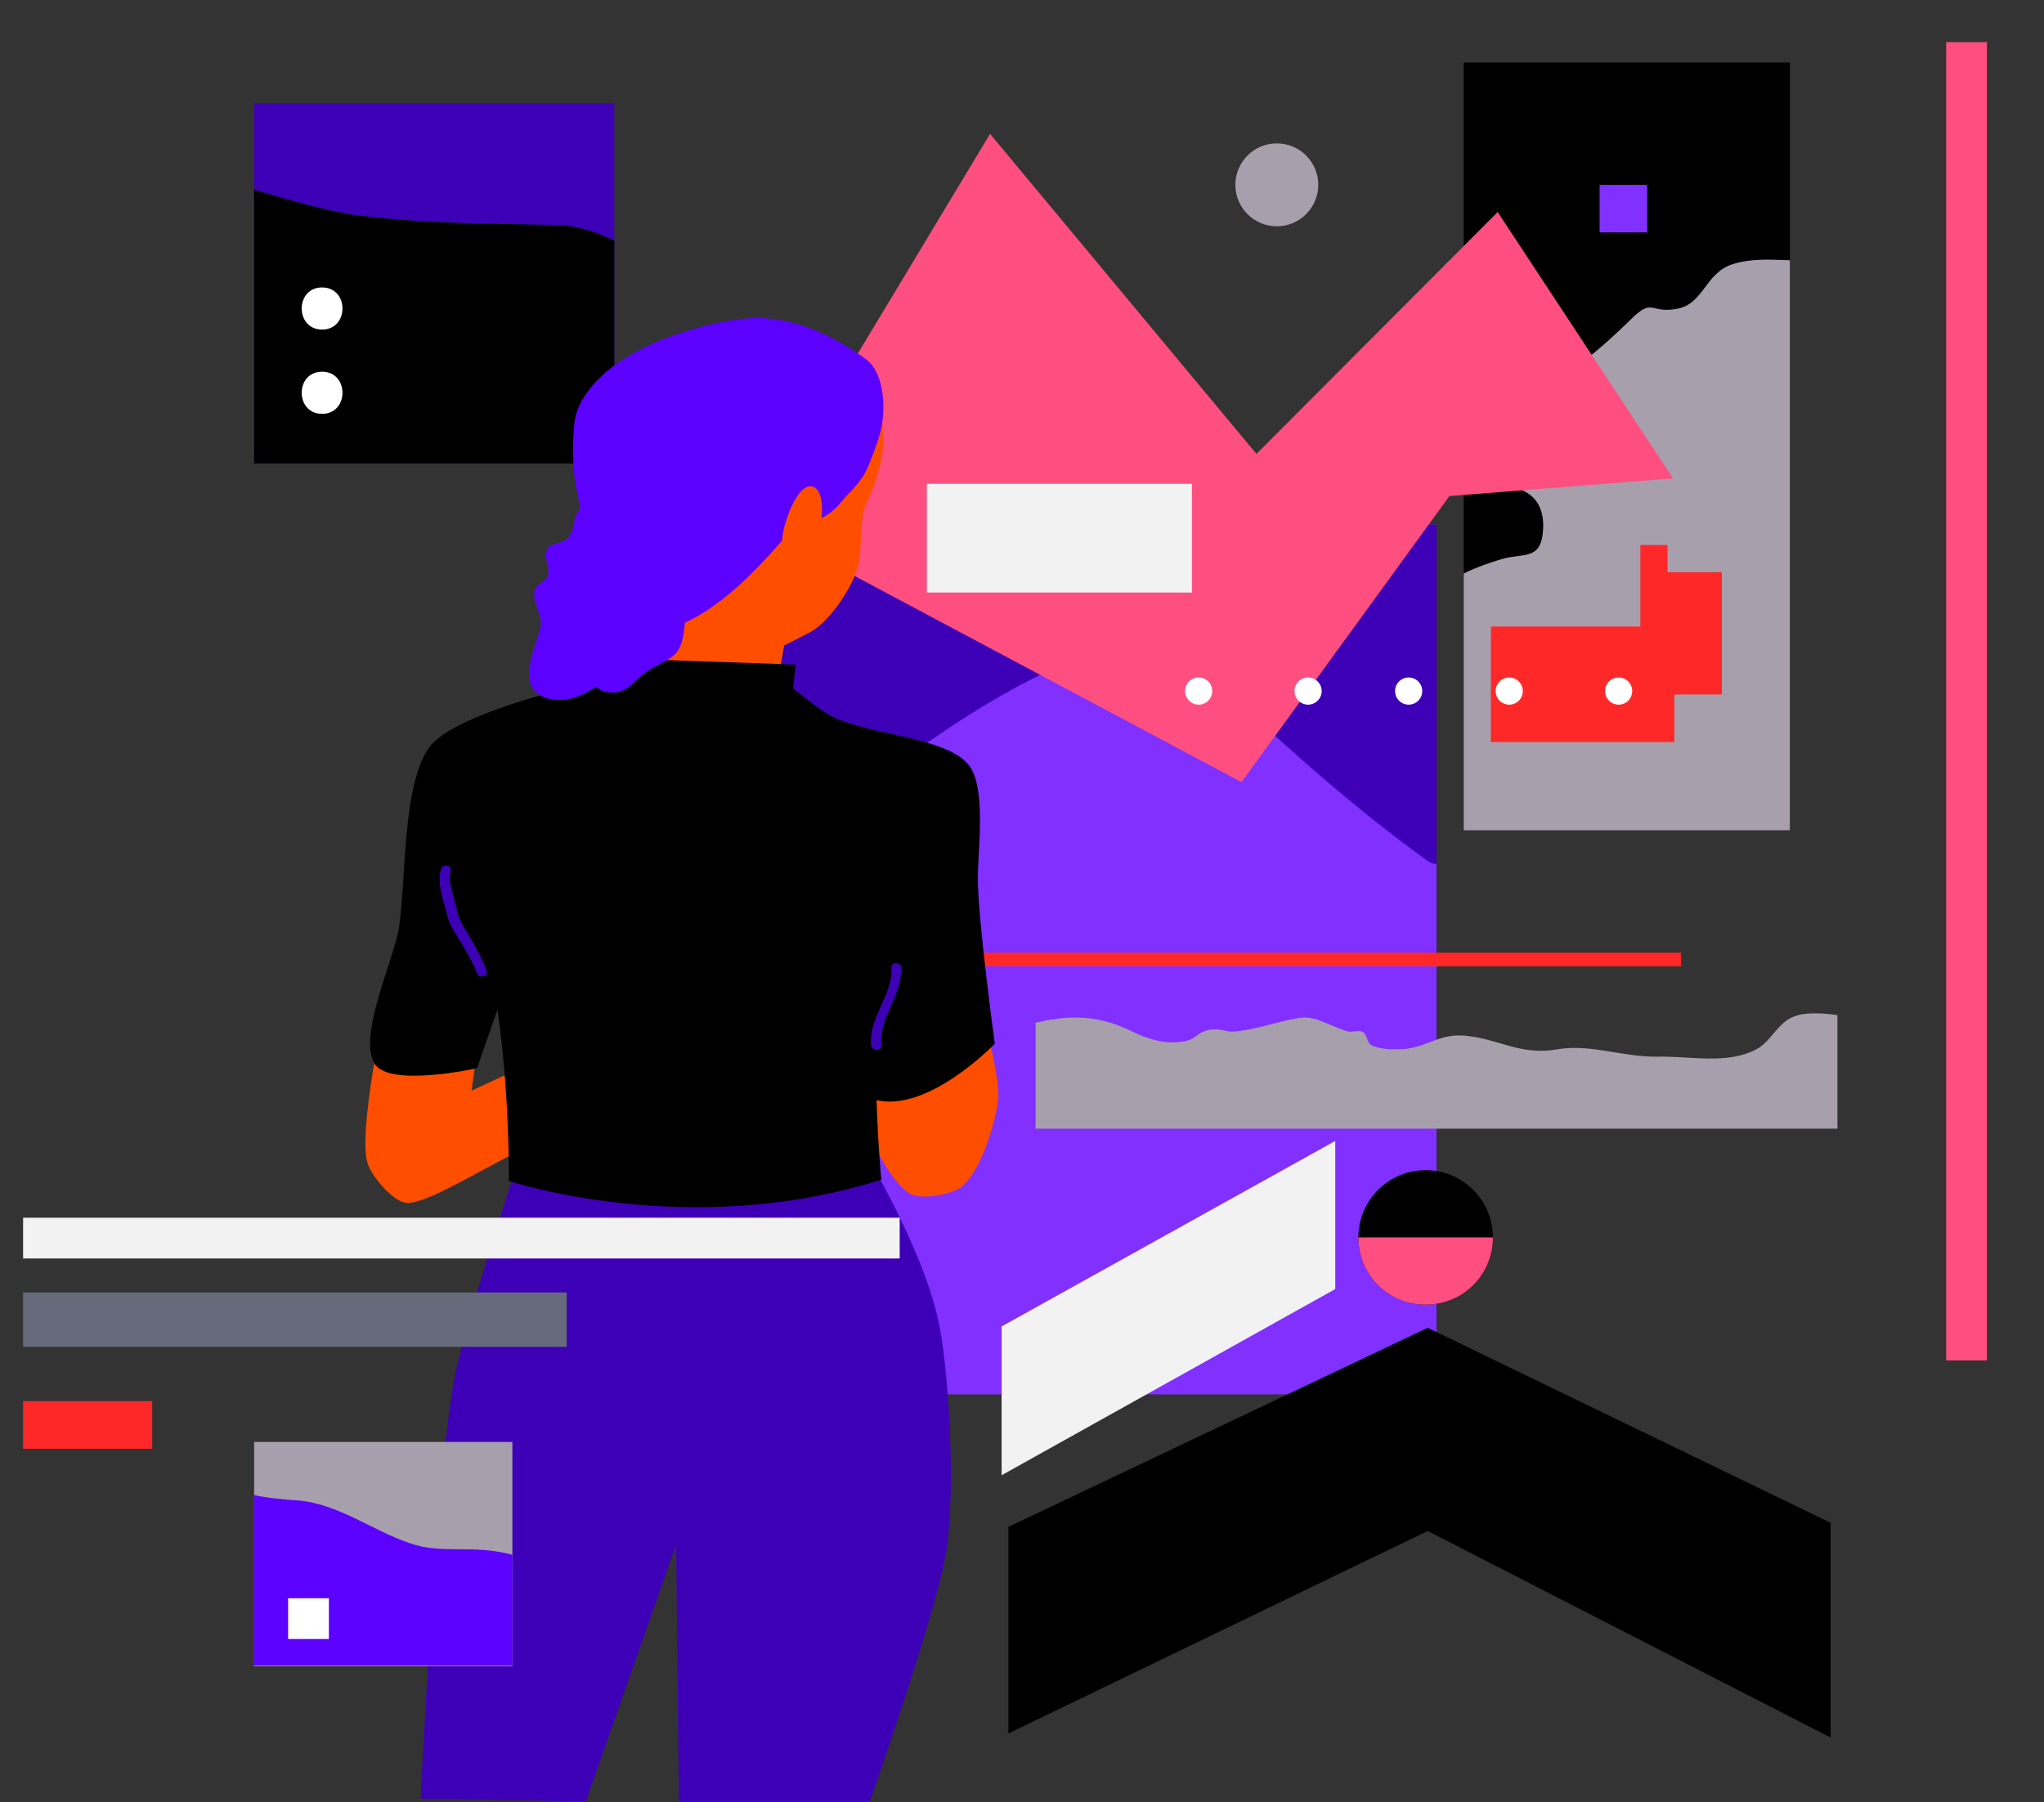 <?xml version="1.0" encoding="utf-8"?>
<!-- Generator: Adobe Illustrator 20.0.0, SVG Export Plug-In . SVG Version: 6.00 Build 0)  -->
<svg version="1.1" id="Layer_1" xmlns="http://www.w3.org/2000/svg" xmlns:xlink="http://www.w3.org/1999/xlink" x="0px" y="0px"
	 viewBox="0 0 300.8 265.2" style="enable-background:new 0 0 300.8 265.2;" xml:space="preserve">
<rect x="0" y="0" width="300.8" height="265.2" fill="#333333" stroke="none"/>
<style type="text/css">
	.st0{fill:none;stroke:#FF4F80;stroke-width:6;stroke-linecap:square;stroke-miterlimit:10;}
	.st1{fill:#8230FF;}
	.st2{fill:#3E00B7;}
	.st3{fill:#A89FAC;}
	.st4{fill:#FF2828;}
	.st5{fill:#FF4F80;}
	.st6{fill:#FF4E00;}
	.st7{fill:#5C00FF;}
	.st8{fill:#F2F2F2;}
	.st9{fill:#656B7A;}
	.st10{fill:#FFFFFF;}
</style>
<line class="st0" x1="289.4" y1="197.2" x2="289.4" y2="9.2"/>
<g>
	<rect x="97.4" y="77.2" class="st1" width="114" height="128"/>
	<path class="st2" d="M211.4,77.2v50c-1-0.2-1.3-0.5-1.6-0.7c-9.9-7.2-19.2-15.3-28.5-24.1c-4.6-4.3-7.9-7.2-11.9-7.8
		c-1-0.2-2.1-0.2-3.2-0.1c-1.4,0.1-3,0.5-4.8,1.2c-8.4,3.1-16.9,8-24.5,13.3c-8.7,6.1-17,7.5-26.5,10.8c-2.4,0.8-4.5,2-6.6,3.5
		c-0.8,0.5-1.7,1.1-2.5,1.7c-1.3,0.9-3,2-4,3V77.2H211.4z"/>
</g>
<g>
	<rect x="215.4" y="9.2" width="48" height="113"/>
	<path class="st3" d="M263.4,38.3v83.9h-48V84.4c2-1,4.2-1.7,5.5-2.1c3.4-1,6,0.3,6.2-4.6c0.2-6.4-5.6-6.5-10.3-6.6
		c4.9-1.4,4.2-4.3,4.8-8.5c0.6-4.3,0.6-3.7,4.2-5.2c5.3-2.2,9.8-6.1,14.1-10.3c3.5-3.5,2.8-0.8,7.1-1.7c3.7-0.8,4-5.2,7.9-6.5
		C257.7,38,260.4,38.2,263.4,38.3z"/>
</g>
<rect x="87.4" y="140.2" class="st4" width="160" height="2"/>
<g>
	<rect x="37.4" y="15.2" class="st2" width="53" height="53"/>
	<path d="M90.4,35.4v32.8h-53V27.9c4,1.2,10.7,3.2,15.3,3.8c9.6,1.2,19.1,1.2,28.7,1.4C84.7,33.1,87.4,34,90.4,35.4z"/>
</g>
<circle class="st3" cx="187.9" cy="27.2" r="6.1"/>
<polygon class="st5" points="220.4,31.2 184.9,66.8 145.7,19.7 111.2,77 182.7,115.1 213.3,73 246.2,70.4 "/>
<path class="st3" d="M270.4,149.4v16.7h-118v-15.6c4-0.9,8.5-1.5,14,1.2c2.5,1.2,5,2.1,8.1,1.5c1.4-0.3,1.8-1.2,2.9-1.5
	c1.9-0.6,2.7,0.2,4.3,0.1c3.3-0.3,6.3-1.5,9.5-2c2.5-0.4,4.6,1.3,7.2,2c0.6,0.1,1.5-0.2,2,0c0.9,0.4,0.7,1.6,1.4,2
	c1.5,0.7,2.8,0.6,4.5,0.6c3.6-0.2,5.4-2.3,9.2-2c5.3,0.5,8.2,3,13.8,2c4.8-0.8,9.6,1.2,14.7,1.1c4.8-0.1,10.2,1.2,14.5-1.1
	c2.3-1.2,3.2-4.3,6.1-5C266.3,148.9,269.4,149.2,270.4,149.4z"/>
<g>
	<circle cx="209.8" cy="182.1" r="9.9"/>
	<path class="st5" d="M219.7,182.1c0,5.5-4.4,9.9-9.9,9.9c-5.5,0-9.9-4.4-9.9-9.9"/>
</g>
<polygon points="148.4,224.7 210.1,195.4 269.4,224.1 269.4,255.7 210.1,225.3 148.4,255.1 "/>
<g>
	<path class="st2" d="M76.3,170.7c0,0-7.8,23.8-9.4,32c-2.7,13.8-5,62-5,62l24.3,0.4l13.3-37.8l0.4,37.8H128c0,0,9.6-27.2,11.2-36.5
		c1.4-8.1,0.6-24.6-0.8-32.7c-2-11.6-11.6-27.1-11.6-27.1L76.3,170.7z"/>
	<path class="st6" d="M114.2,101.9l-26.7,0.8c0,0,1.4-10.8,1.6-15.7c0.2-6.2-4.6-21.8-1.2-27.9c2.6-4.7,13.5-10.3,18.9-10.2
		c5.3,0.1,16.3,3.7,20,7.5c6.7,6.7,0.9,16.9,0.4,18.5c-0.6,2-0.4,5.8-0.8,7.9c-0.6,3.2-4.2,8.6-7.1,10.2c-1.3,0.7-3.9,2-3.9,2
		L114.2,101.9z"/>
	<path class="st7" d="M129.5,63.8c-0.5,1.8-1.3,3.9-2.1,5.6c-0.9,1.8-2.6,3.2-3.8,4.7c-2.4,3-6.5,3-8.9,5.9
		C98,99.3,91,91.3,89.5,91.4c0.7-1.4,0.2-3.1-0.4-4.4c-0.6-1.5-1-3-1.6-4.6c-0.7-1.8-1.5-3.4-1.9-5.3c-0.3-1.4-0.2-2.9-0.6-4.4
		c-0.8-3.2-0.8-6.9-0.5-10.2c0.1-1.6,0.8-3.2,1.8-4.6c5.4-7.8,18.9-10.5,22.4-10.9c6.9-1,13.4,2,18.8,5.9
		C130.3,55.1,130.4,60.7,129.5,63.8z"/>
	<path class="st6" d="M128.1,156c0,0-0.1,9.5,0.8,12.6c0.6,2.1,3.2,6.1,5.1,7.1c1.6,0.9,5.8,0.1,7.3-0.9c2.9-2,5.2-9.5,5.6-13
		c0.3-2.7-1.8-10.9-1.8-10.9L128.1,156z"/>
	<path class="st6" d="M70.4,153.2l-1,7.3l11-5.1l-0.3,11.9c0,0-10.8,5.9-14.4,7.7c-1.4,0.7-4.5,2.2-6,2c-2-0.3-5-3.9-5.6-5.8
		c-1.5-4.4,2.6-23.4,2.6-23.4L70.4,153.2z"/>
	<path d="M143.9,129.2c0-4.2,1.3-13.5-1.4-16.7c-3.4-4.1-14.7-4.3-20.1-7.1c-1.9-1-5.7-4.1-5.7-4.1l0.4-3.5l-28.9-1l-1.6,3.7
		c0,0-19.1,4.2-23.2,9.2c-4.3,5.3-3.6,20.2-4.7,26.9c-0.8,4.8-6,15.7-3.6,19.9c2.1,3.6,15.1,0.7,15.1,0.7l3-8.6
		c1.8,12,1.7,25.2,1.7,25.2s26.5,8.8,54.8-0.2c0,0-0.5-5.1-0.7-11.7c7.7,1.8,17.4-8.3,17.4-8.3S143.9,135.4,143.9,129.2z"/>
	<path class="st2" d="M64.9,127.9c-0.7,2.2,0.5,4.9,1,7.1c0.3,1.2,1.1,2.3,1.7,3.3c1,1.6,1.9,3.2,2.6,4.9c0.3,0.9,1.8,0.5,1.4-0.4
		c-0.9-2.3-2.1-4.3-3.3-6.3c-0.7-1.1-1-2.2-1.3-3.5c-0.3-1.5-1.1-3.1-0.7-4.7C66.6,127.3,65.2,127,64.9,127.9L64.9,127.9z"/>
	<path class="st2" d="M131.2,142.4c0.2,4.1-3.4,7.3-3,11.4c0.1,0.9,1.6,0.9,1.5,0c-0.4-4.1,3.1-7.3,2.9-11.4
		C132.6,141.5,131.1,141.5,131.2,142.4L131.2,142.4z"/>
	<path class="st6" d="M119.6,71.6c-2.3-0.7-4.7,6.1-4.5,8.5c0.1,1,1.7,3.5,2.6,3.1C120.5,82.3,122.4,72.5,119.6,71.6z"/>
	<path class="st7" d="M85.9,96.5c1.5,1.8,0.7,4.8,3.2,5.3c2.2,0.5,3.5-0.6,4.9-2c1.5-1.5,3.4-2,5.1-3.3c1.9-1.6,1.6-5.3,1.9-7.5
		c0.3-2.5-0.3-5.2-2.1-7.1c-0.5-0.5-1.1-1.3-1.7-2c-1-1.2-2-2.4-3.2-2.8c-1.6-0.5-3.4,0.2-4.9-0.3c0.9-2-1.9-2.7-3.4-2
		c-1.5,0.7-0.9,2.3-1.7,3.7c-0.6,1.1-0.9,1.1-1.9,1.4c-1,0.4-1.4,0.2-1.7,1.2c-0.4,1.3,0.8,2.5,0.1,3.8c-0.4,0.9-1.5,0.9-1.8,1.9
		c-0.5,1.8,1.3,3.6,0.8,5.6c-0.6,2.7-3.7,8.6,0.6,10.2c3,1.2,6.4-0.4,8.7-2.4c2.1-1.8,3.3-5,5.8-6.4c2.2-1.2,4.6-1.8,5.8-4.3
		c0-0.1,0.1-0.2,0.1-0.2"/>
</g>
<rect x="3.4" y="206.2" class="st4" width="19" height="7"/>
<rect x="3.4" y="179.2" class="st8" width="129" height="6"/>
<rect x="3.4" y="190.2" class="st9" width="80" height="8"/>
<g>
	<rect x="37.4" y="212.2" class="st3" width="38" height="33"/>
	<path class="st7" d="M75.4,228.8v16.3h-38V220c1,0.3,4.3,0.7,6.4,0.8c6,0.5,10.9,4.4,16.5,6.3C65.1,228.8,69.4,227.2,75.4,228.8z"
		/>
</g>
<rect x="136.4" y="71.2" class="st8" width="39" height="16"/>
<polygon class="st8" points="196.5,189.7 147.4,217.1 147.4,195.2 196.5,167.9 "/>
<path class="st10" d="M47.4,42.3c-4,0-4,6.2,0,6.2S51.4,42.3,47.4,42.3z"/>
<path class="st10" d="M47.4,54.7c-4,0-4,6.2,0,6.2S51.4,54.7,47.4,54.7z"/>
<polygon class="st4" points="253.4,84.2 245.4,84.2 245.4,80.2 241.4,80.2 241.4,84.6 241.4,92.2 219.4,92.2 219.4,109.2 
	246.4,109.2 246.4,102.2 253.4,102.2 "/>
<rect x="235.4" y="27.2" class="st1" width="7" height="7"/>
<rect x="42.4" y="235.2" class="st10" width="6" height="6"/>
<g>
	<circle class="st10" cx="176.4" cy="101.7" r="2"/>
	<circle class="st10" cx="192.5" cy="101.7" r="2"/>
	<circle class="st10" cx="207.3" cy="101.7" r="2"/>
	<circle class="st10" cx="222.1" cy="101.7" r="2"/>
	<circle class="st10" cx="238.2" cy="101.7" r="2"/>
</g>
</svg>
